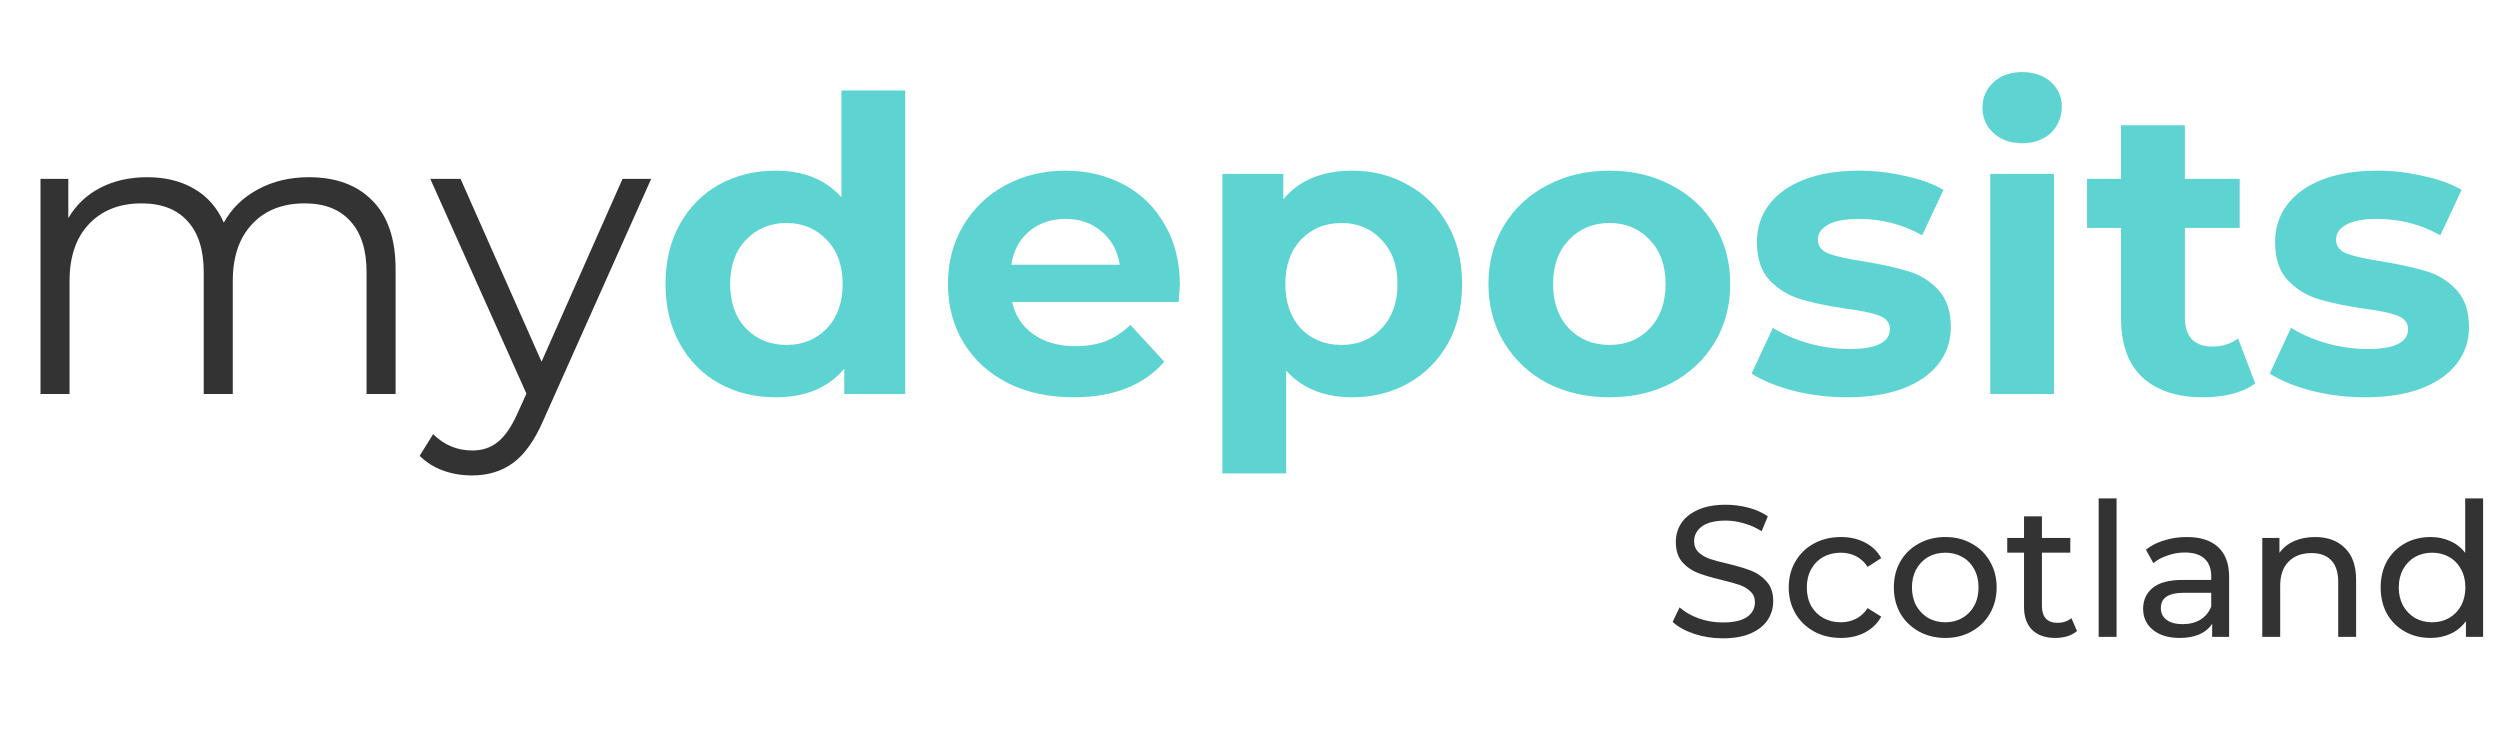 <svg width="184" height="55" viewBox="0 0 184 55" fill="none" xmlns="http://www.w3.org/2000/svg">
<path d="M22.732 13.042C24.72 13.042 26.275 13.614 27.399 14.758C28.543 15.902 29.116 17.589 29.116 19.817V29H26.978V20.027C26.978 18.381 26.576 17.127 25.773 16.264C24.991 15.401 23.877 14.969 22.431 14.969C20.785 14.969 19.491 15.481 18.547 16.505C17.604 17.508 17.132 18.903 17.132 20.69V29H14.994V20.027C14.994 18.381 14.593 17.127 13.79 16.264C13.007 15.401 11.883 14.969 10.418 14.969C8.792 14.969 7.497 15.481 6.534 16.505C5.59 17.508 5.119 18.903 5.119 20.69V29H2.981V13.163H5.028V16.053C5.59 15.09 6.373 14.347 7.377 13.825C8.38 13.303 9.535 13.042 10.839 13.042C12.164 13.042 13.308 13.323 14.272 13.885C15.255 14.447 15.988 15.28 16.47 16.384C17.052 15.341 17.885 14.528 18.969 13.945C20.073 13.343 21.327 13.042 22.732 13.042ZM47.927 13.163L40.008 30.897C39.366 32.382 38.623 33.436 37.78 34.058C36.937 34.681 35.924 34.992 34.739 34.992C33.977 34.992 33.264 34.871 32.602 34.63C31.939 34.389 31.367 34.028 30.885 33.547L31.879 31.951C32.682 32.754 33.645 33.155 34.769 33.155C35.492 33.155 36.104 32.954 36.606 32.553C37.128 32.151 37.61 31.469 38.051 30.506L38.744 28.97L31.668 13.163H33.896L39.858 26.621L45.819 13.163H47.927Z" fill="#333333"/>
<path d="M66.625 6.659V29H62.138V27.133C60.974 28.538 59.288 29.241 57.08 29.241C55.554 29.241 54.169 28.9 52.925 28.217C51.7 27.535 50.737 26.561 50.035 25.297C49.332 24.032 48.981 22.567 48.981 20.901C48.981 19.235 49.332 17.769 50.035 16.505C50.737 15.24 51.7 14.267 52.925 13.584C54.169 12.902 55.554 12.56 57.08 12.56C59.148 12.56 60.763 13.213 61.928 14.518V6.659H66.625ZM57.893 25.387C59.077 25.387 60.061 24.985 60.844 24.183C61.627 23.36 62.018 22.266 62.018 20.901C62.018 19.536 61.627 18.452 60.844 17.649C60.061 16.826 59.077 16.414 57.893 16.414C56.689 16.414 55.695 16.826 54.912 17.649C54.129 18.452 53.738 19.536 53.738 20.901C53.738 22.266 54.129 23.36 54.912 24.183C55.695 24.985 56.689 25.387 57.893 25.387ZM86.839 20.961C86.839 21.021 86.809 21.443 86.749 22.226H74.495C74.715 23.229 75.237 24.022 76.06 24.604C76.883 25.186 77.907 25.477 79.131 25.477C79.975 25.477 80.717 25.357 81.359 25.116C82.022 24.855 82.634 24.453 83.196 23.912L85.695 26.621C84.17 28.368 81.942 29.241 79.011 29.241C77.184 29.241 75.569 28.89 74.163 28.187C72.758 27.464 71.674 26.471 70.912 25.206C70.149 23.942 69.767 22.506 69.767 20.901C69.767 19.315 70.139 17.89 70.882 16.625C71.644 15.341 72.678 14.347 73.983 13.644C75.308 12.922 76.783 12.56 78.409 12.56C79.995 12.56 81.43 12.902 82.714 13.584C83.999 14.267 85.003 15.25 85.725 16.535C86.468 17.799 86.839 19.275 86.839 20.961ZM78.439 16.113C77.375 16.113 76.482 16.414 75.759 17.017C75.037 17.619 74.595 18.442 74.434 19.485H82.413C82.253 18.462 81.811 17.649 81.088 17.047C80.366 16.424 79.483 16.113 78.439 16.113ZM99.541 12.56C101.047 12.56 102.412 12.912 103.636 13.614C104.88 14.297 105.854 15.27 106.557 16.535C107.259 17.779 107.61 19.235 107.61 20.901C107.61 22.567 107.259 24.032 106.557 25.297C105.854 26.541 104.88 27.515 103.636 28.217C102.412 28.9 101.047 29.241 99.541 29.241C97.474 29.241 95.848 28.588 94.663 27.284V34.841H89.966V12.801H94.453V14.668C95.617 13.263 97.313 12.56 99.541 12.56ZM98.728 25.387C99.933 25.387 100.916 24.985 101.679 24.183C102.462 23.36 102.853 22.266 102.853 20.901C102.853 19.536 102.462 18.452 101.679 17.649C100.916 16.826 99.933 16.414 98.728 16.414C97.524 16.414 96.53 16.826 95.747 17.649C94.985 18.452 94.603 19.536 94.603 20.901C94.603 22.266 94.985 23.36 95.747 24.183C96.53 24.985 97.524 25.387 98.728 25.387ZM118.463 29.241C116.756 29.241 115.221 28.89 113.856 28.187C112.511 27.464 111.457 26.471 110.694 25.206C109.932 23.942 109.55 22.506 109.55 20.901C109.55 19.295 109.932 17.86 110.694 16.595C111.457 15.331 112.511 14.347 113.856 13.644C115.221 12.922 116.756 12.56 118.463 12.56C120.169 12.56 121.694 12.922 123.039 13.644C124.384 14.347 125.438 15.331 126.201 16.595C126.963 17.86 127.345 19.295 127.345 20.901C127.345 22.506 126.963 23.942 126.201 25.206C125.438 26.471 124.384 27.464 123.039 28.187C121.694 28.89 120.169 29.241 118.463 29.241ZM118.463 25.387C119.667 25.387 120.651 24.985 121.413 24.183C122.196 23.36 122.588 22.266 122.588 20.901C122.588 19.536 122.196 18.452 121.413 17.649C120.651 16.826 119.667 16.414 118.463 16.414C117.258 16.414 116.265 16.826 115.482 17.649C114.699 18.452 114.308 19.536 114.308 20.901C114.308 22.266 114.699 23.36 115.482 24.183C116.265 24.985 117.258 25.387 118.463 25.387ZM135.934 29.241C134.589 29.241 133.274 29.08 131.99 28.759C130.705 28.418 129.681 27.996 128.919 27.494L130.484 24.122C131.207 24.584 132.08 24.965 133.104 25.267C134.128 25.547 135.131 25.688 136.115 25.688C138.102 25.688 139.096 25.196 139.096 24.213C139.096 23.751 138.825 23.42 138.283 23.219C137.741 23.018 136.908 22.848 135.784 22.707C134.459 22.506 133.365 22.276 132.502 22.015C131.639 21.754 130.886 21.292 130.243 20.63C129.621 19.967 129.31 19.024 129.31 17.799C129.31 16.776 129.601 15.872 130.183 15.09C130.785 14.287 131.649 13.664 132.773 13.223C133.917 12.781 135.262 12.56 136.807 12.56C137.951 12.56 139.086 12.691 140.21 12.952C141.354 13.193 142.297 13.534 143.04 13.976L141.474 17.318C140.049 16.515 138.493 16.113 136.807 16.113C135.804 16.113 135.051 16.254 134.549 16.535C134.047 16.816 133.796 17.177 133.796 17.619C133.796 18.121 134.067 18.472 134.609 18.673C135.151 18.873 136.014 19.064 137.199 19.245C138.523 19.465 139.607 19.706 140.45 19.967C141.294 20.208 142.026 20.66 142.648 21.322C143.271 21.985 143.582 22.908 143.582 24.092C143.582 25.096 143.281 25.989 142.679 26.772C142.076 27.555 141.193 28.167 140.029 28.609C138.885 29.03 137.52 29.241 135.934 29.241ZM146.48 12.801H151.177V29H146.48V12.801ZM148.828 10.543C147.965 10.543 147.263 10.292 146.721 9.79C146.179 9.289 145.908 8.666 145.908 7.924C145.908 7.181 146.179 6.559 146.721 6.057C147.263 5.555 147.965 5.304 148.828 5.304C149.691 5.304 150.394 5.545 150.936 6.027C151.478 6.509 151.749 7.111 151.749 7.833C151.749 8.616 151.478 9.269 150.936 9.79C150.394 10.292 149.691 10.543 148.828 10.543ZM165.984 28.217C165.522 28.558 164.95 28.819 164.268 29C163.605 29.161 162.903 29.241 162.16 29.241C160.233 29.241 158.738 28.749 157.674 27.765C156.63 26.782 156.108 25.337 156.108 23.43V16.776H153.609V13.163H156.108V9.218H160.805V13.163H164.84V16.776H160.805V23.37C160.805 24.052 160.976 24.584 161.317 24.965C161.678 25.327 162.18 25.507 162.822 25.507C163.565 25.507 164.197 25.307 164.719 24.905L165.984 28.217ZM174.07 29.241C172.725 29.241 171.411 29.08 170.126 28.759C168.841 28.418 167.818 27.996 167.055 27.494L168.621 24.122C169.343 24.584 170.216 24.965 171.24 25.267C172.264 25.547 173.267 25.688 174.251 25.688C176.238 25.688 177.232 25.196 177.232 24.213C177.232 23.751 176.961 23.42 176.419 23.219C175.877 23.018 175.044 22.848 173.92 22.707C172.595 22.506 171.501 22.276 170.638 22.015C169.775 21.754 169.022 21.292 168.38 20.63C167.757 19.967 167.446 19.024 167.446 17.799C167.446 16.776 167.737 15.872 168.319 15.09C168.922 14.287 169.785 13.664 170.909 13.223C172.053 12.781 173.398 12.56 174.943 12.56C176.088 12.56 177.222 12.691 178.346 12.952C179.49 13.193 180.433 13.534 181.176 13.976L179.61 17.318C178.185 16.515 176.63 16.113 174.943 16.113C173.94 16.113 173.187 16.254 172.685 16.535C172.183 16.816 171.933 17.177 171.933 17.619C171.933 18.121 172.204 18.472 172.746 18.673C173.287 18.873 174.151 19.064 175.335 19.245C176.66 19.465 177.744 19.706 178.587 19.967C179.43 20.208 180.162 20.66 180.785 21.322C181.407 21.985 181.718 22.908 181.718 24.092C181.718 25.096 181.417 25.989 180.815 26.772C180.213 27.555 179.329 28.167 178.165 28.609C177.021 29.03 175.656 29.241 174.07 29.241Z" fill="#36C9C6" fill-opacity="0.8"/>
<path d="M126.788 46.981C126.064 46.981 125.364 46.871 124.687 46.651C124.018 46.422 123.492 46.129 123.108 45.772L123.616 44.701C123.982 45.031 124.449 45.301 125.016 45.511C125.593 45.713 126.183 45.813 126.788 45.813C127.584 45.813 128.179 45.681 128.573 45.415C128.966 45.141 129.163 44.779 129.163 44.331C129.163 44.001 129.053 43.736 128.834 43.534C128.623 43.324 128.358 43.163 128.037 43.053C127.726 42.944 127.282 42.82 126.705 42.683C125.982 42.509 125.396 42.335 124.948 42.161C124.508 41.987 124.128 41.722 123.808 41.365C123.497 40.998 123.341 40.509 123.341 39.895C123.341 39.383 123.474 38.92 123.739 38.508C124.014 38.096 124.426 37.767 124.975 37.52C125.524 37.273 126.206 37.149 127.021 37.149C127.589 37.149 128.147 37.222 128.696 37.369C129.246 37.515 129.717 37.726 130.111 38L129.657 39.099C129.255 38.843 128.824 38.65 128.367 38.522C127.909 38.385 127.46 38.316 127.021 38.316C126.243 38.316 125.657 38.458 125.263 38.742C124.879 39.026 124.687 39.392 124.687 39.84C124.687 40.17 124.797 40.44 125.016 40.651C125.236 40.852 125.506 41.012 125.826 41.131C126.156 41.241 126.6 41.36 127.158 41.488C127.882 41.662 128.463 41.836 128.902 42.01C129.342 42.184 129.717 42.449 130.028 42.806C130.349 43.163 130.509 43.644 130.509 44.248C130.509 44.752 130.372 45.214 130.097 45.635C129.822 46.047 129.406 46.377 128.847 46.624C128.289 46.862 127.602 46.981 126.788 46.981ZM135.495 46.953C134.753 46.953 134.089 46.793 133.504 46.473C132.927 46.152 132.474 45.713 132.144 45.154C131.815 44.587 131.65 43.946 131.65 43.232C131.65 42.518 131.815 41.882 132.144 41.323C132.474 40.756 132.927 40.316 133.504 40.005C134.089 39.685 134.753 39.525 135.495 39.525C136.154 39.525 136.74 39.657 137.252 39.923C137.774 40.188 138.177 40.573 138.461 41.076L137.458 41.722C137.229 41.374 136.946 41.113 136.607 40.939C136.268 40.765 135.893 40.678 135.481 40.678C135.005 40.678 134.575 40.783 134.19 40.994C133.815 41.204 133.517 41.507 133.298 41.9C133.087 42.285 132.982 42.729 132.982 43.232C132.982 43.745 133.087 44.198 133.298 44.591C133.517 44.976 133.815 45.273 134.19 45.484C134.575 45.694 135.005 45.8 135.481 45.8C135.893 45.8 136.268 45.713 136.607 45.539C136.946 45.365 137.229 45.104 137.458 44.756L138.461 45.388C138.177 45.891 137.774 46.28 137.252 46.555C136.74 46.821 136.154 46.953 135.495 46.953ZM143.177 46.953C142.454 46.953 141.804 46.793 141.227 46.473C140.65 46.152 140.197 45.713 139.868 45.154C139.547 44.587 139.387 43.946 139.387 43.232C139.387 42.518 139.547 41.882 139.868 41.323C140.197 40.756 140.65 40.316 141.227 40.005C141.804 39.685 142.454 39.525 143.177 39.525C143.9 39.525 144.546 39.685 145.113 40.005C145.69 40.316 146.138 40.756 146.459 41.323C146.788 41.882 146.953 42.518 146.953 43.232C146.953 43.946 146.788 44.587 146.459 45.154C146.138 45.713 145.69 46.152 145.113 46.473C144.546 46.793 143.9 46.953 143.177 46.953ZM143.177 45.8C143.644 45.8 144.06 45.694 144.427 45.484C144.802 45.264 145.095 44.962 145.305 44.578C145.516 44.184 145.621 43.736 145.621 43.232C145.621 42.729 145.516 42.285 145.305 41.9C145.095 41.507 144.802 41.204 144.427 40.994C144.06 40.783 143.644 40.678 143.177 40.678C142.71 40.678 142.289 40.783 141.914 40.994C141.548 41.204 141.255 41.507 141.035 41.9C140.824 42.285 140.719 42.729 140.719 43.232C140.719 43.736 140.824 44.184 141.035 44.578C141.255 44.962 141.548 45.264 141.914 45.484C142.289 45.694 142.71 45.8 143.177 45.8ZM152.868 46.445C152.676 46.61 152.438 46.738 152.154 46.83C151.87 46.912 151.577 46.953 151.275 46.953C150.543 46.953 149.975 46.756 149.573 46.363C149.17 45.969 148.968 45.406 148.968 44.674V40.678H147.733V39.593H148.968V38H150.287V39.593H152.374V40.678H150.287V44.619C150.287 45.013 150.383 45.315 150.575 45.525C150.776 45.736 151.06 45.841 151.426 45.841C151.829 45.841 152.172 45.727 152.456 45.498L152.868 46.445ZM154.462 36.682H155.78V46.871H154.462V36.682ZM160.947 39.525C161.954 39.525 162.723 39.772 163.254 40.266C163.794 40.76 164.064 41.497 164.064 42.477V46.871H162.815V45.91C162.595 46.248 162.279 46.509 161.867 46.692C161.464 46.866 160.984 46.953 160.425 46.953C159.611 46.953 158.956 46.756 158.462 46.363C157.976 45.969 157.734 45.452 157.734 44.811C157.734 44.17 157.967 43.658 158.434 43.273C158.901 42.88 159.643 42.683 160.659 42.683H162.746V42.422C162.746 41.854 162.581 41.419 162.252 41.117C161.922 40.815 161.437 40.664 160.796 40.664C160.366 40.664 159.945 40.737 159.533 40.884C159.121 41.021 158.773 41.209 158.489 41.447L157.94 40.458C158.315 40.156 158.764 39.927 159.286 39.772C159.807 39.607 160.361 39.525 160.947 39.525ZM160.645 45.937C161.148 45.937 161.583 45.827 161.949 45.608C162.316 45.379 162.581 45.058 162.746 44.646V43.63H160.714C159.597 43.63 159.038 44.006 159.038 44.756C159.038 45.122 159.18 45.411 159.464 45.621C159.748 45.832 160.141 45.937 160.645 45.937ZM170.389 39.525C171.314 39.525 172.046 39.795 172.587 40.335C173.136 40.866 173.41 41.648 173.41 42.683V46.871H172.092V42.834C172.092 42.129 171.923 41.598 171.584 41.241C171.245 40.884 170.76 40.706 170.129 40.706C169.415 40.706 168.852 40.916 168.44 41.337C168.028 41.749 167.822 42.344 167.822 43.122V46.871H166.504V39.593H167.767V40.692C168.032 40.316 168.389 40.028 168.838 39.827C169.296 39.625 169.813 39.525 170.389 39.525ZM182.756 36.682V46.871H181.493V45.717C181.2 46.12 180.829 46.427 180.38 46.637C179.932 46.848 179.437 46.953 178.897 46.953C178.192 46.953 177.561 46.798 177.002 46.486C176.444 46.175 176.005 45.74 175.684 45.182C175.373 44.614 175.217 43.964 175.217 43.232C175.217 42.5 175.373 41.854 175.684 41.296C176.005 40.737 176.444 40.303 177.002 39.991C177.561 39.68 178.192 39.525 178.897 39.525C179.419 39.525 179.9 39.625 180.339 39.827C180.779 40.019 181.145 40.307 181.438 40.692V36.682H182.756ZM179.007 45.8C179.465 45.8 179.881 45.694 180.257 45.484C180.632 45.264 180.925 44.962 181.136 44.578C181.346 44.184 181.451 43.736 181.451 43.232C181.451 42.729 181.346 42.285 181.136 41.9C180.925 41.507 180.632 41.204 180.257 40.994C179.881 40.783 179.465 40.678 179.007 40.678C178.54 40.678 178.119 40.783 177.744 40.994C177.378 41.204 177.085 41.507 176.865 41.9C176.655 42.285 176.549 42.729 176.549 43.232C176.549 43.736 176.655 44.184 176.865 44.578C177.085 44.962 177.378 45.264 177.744 45.484C178.119 45.694 178.54 45.8 179.007 45.8Z" fill="#333333"/>
</svg>

